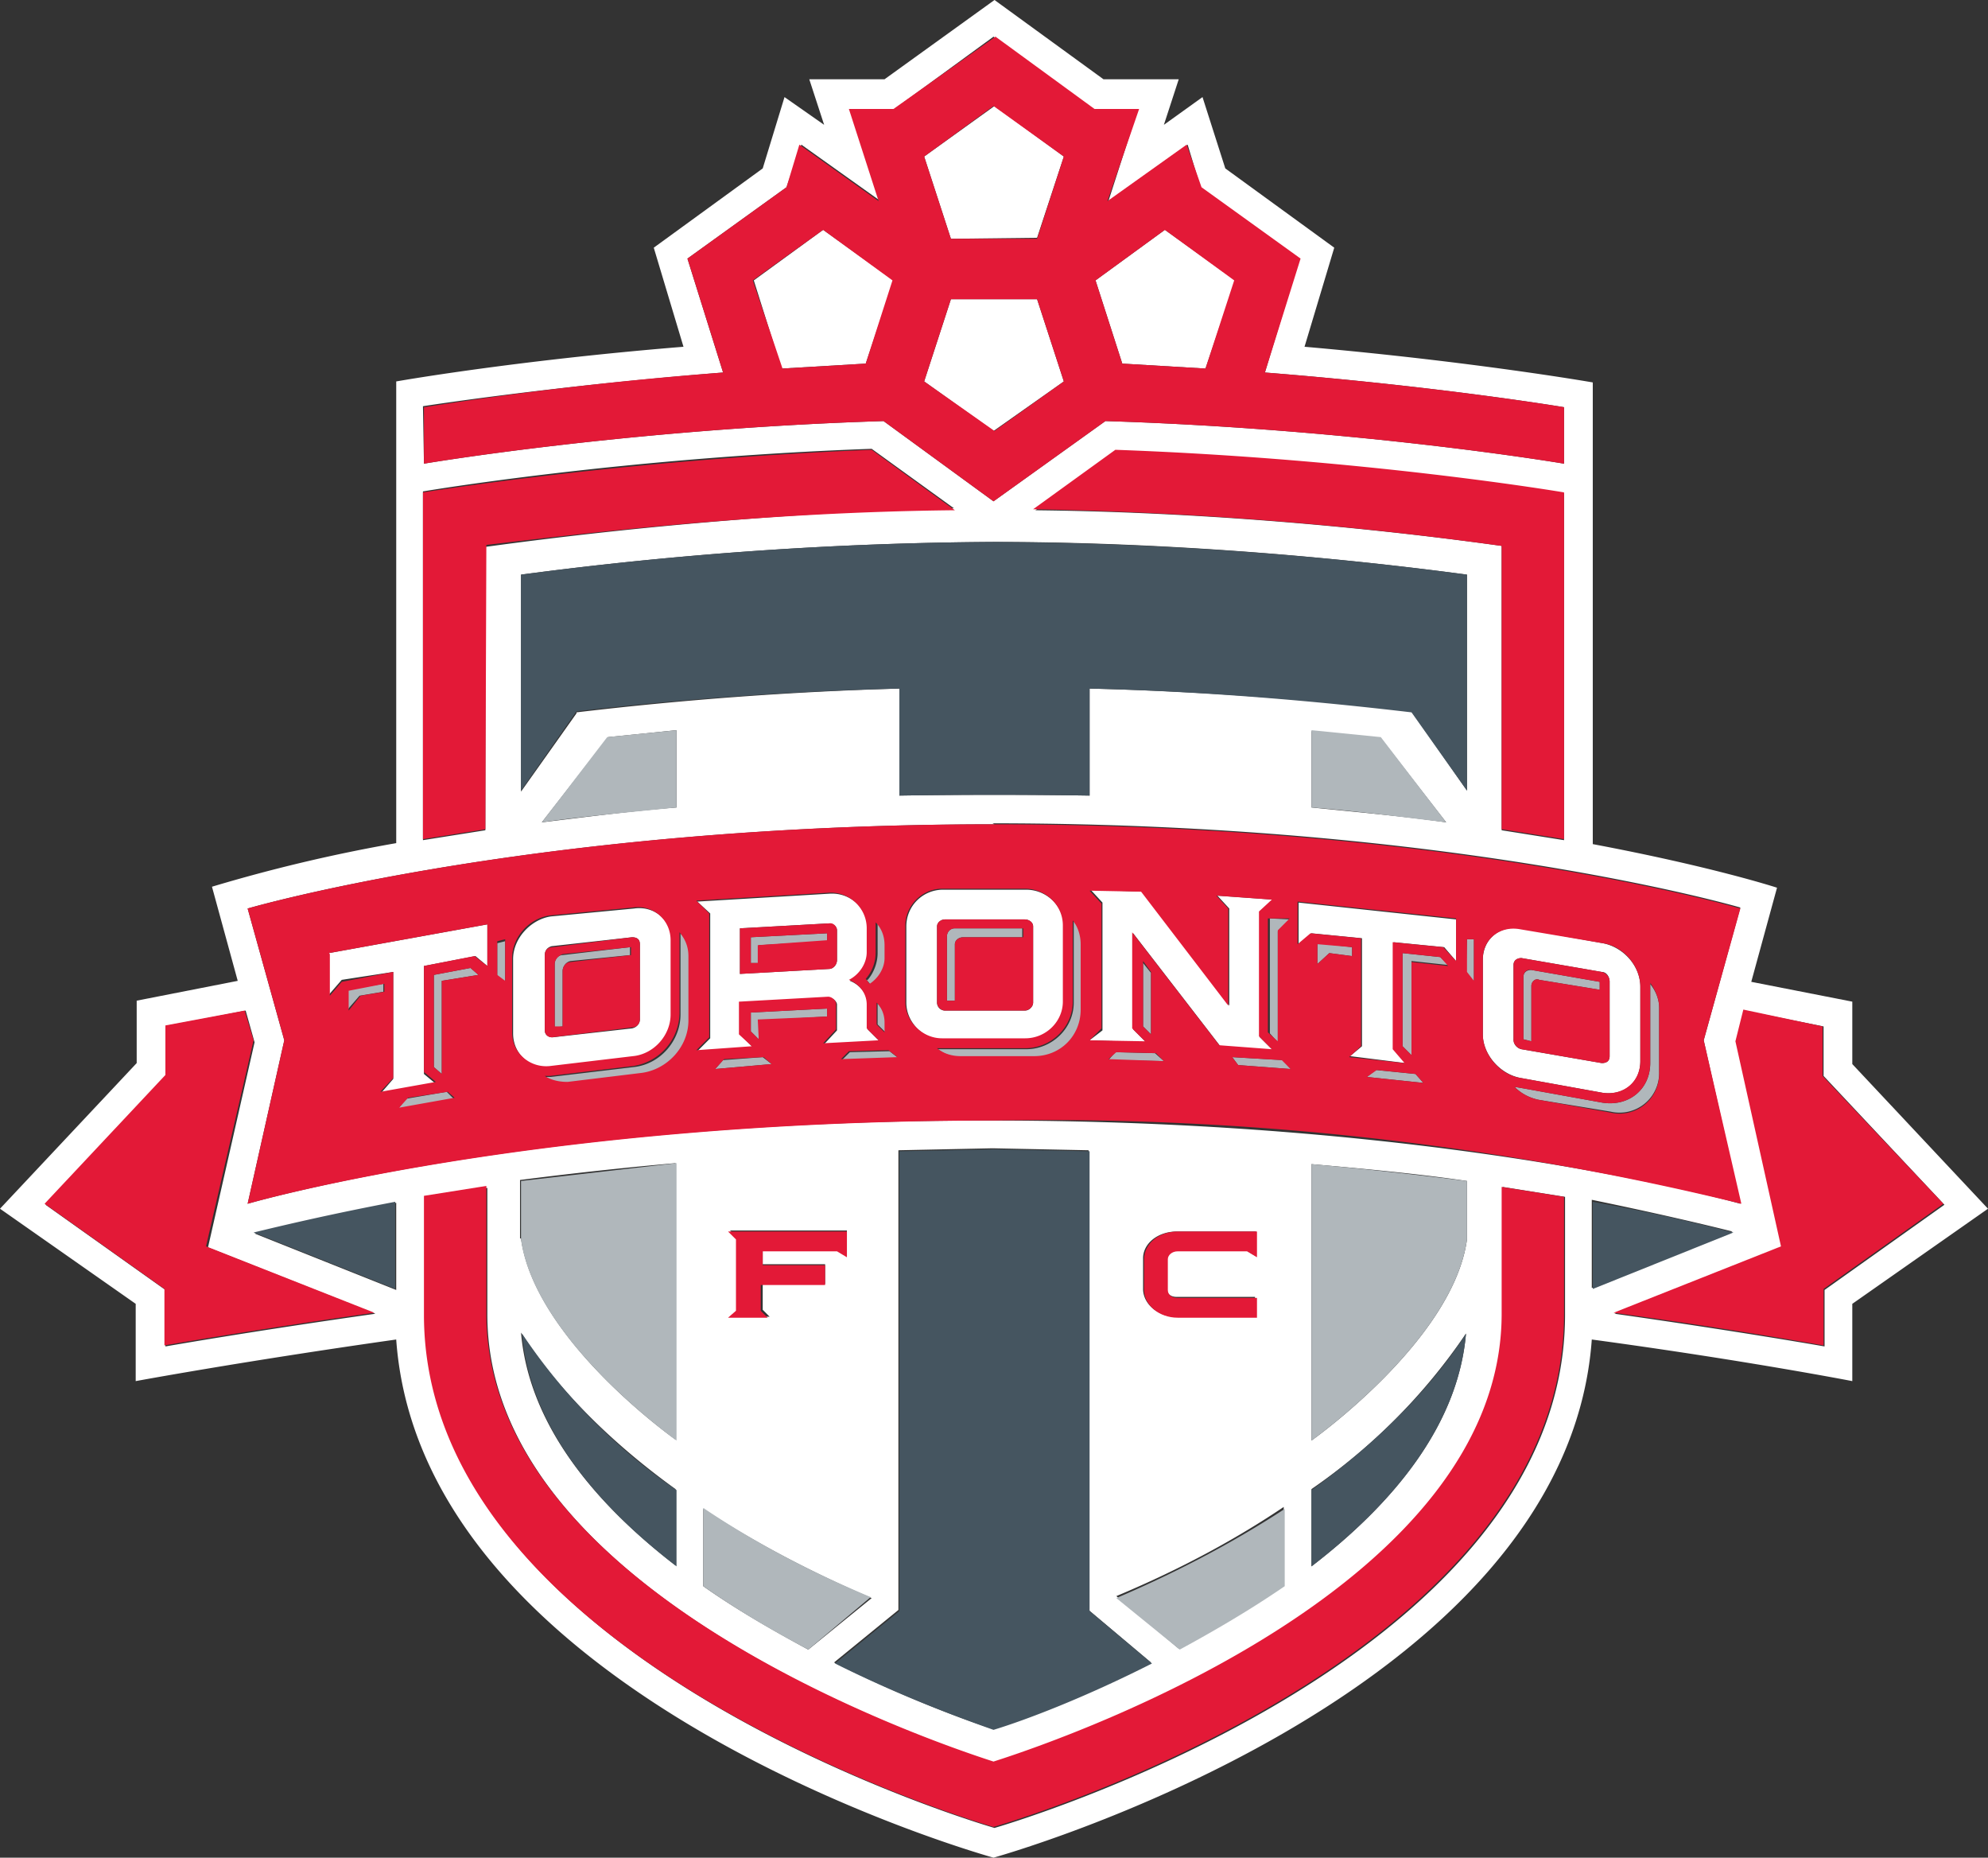 <svg height="187.5" width="200.7" xmlns="http://www.w3.org/2000/svg"><rect width="100%" height="100%" fill="#333333" stroke="none"/><path d="m187 107.4v-6.3l-10.2-2 2.6-9.5s-6.4-2.1-18.6-4.4v-46.6s-12-2.1-29.1-3.6l3-10-11-8-2.3-7.2-3.9 2.8 1.5-4.6h-7.6l-11-8-11.1 8h-7.6l1.5 4.6-4-2.8-2.2 7.2-11 8 3 10c-17.2 1.4-29 3.5-29 3.5v46.6a161.7 161.7 0 0 0 -18.6 4.4l2.6 9.5-10.2 2v6.3l-13.8 14.7 13.7 9.6v7.8s10.8-2 26.3-4.2c2.6 36.4 60.3 52.3 60.3 52.3s57.8-16 60.4-52.3c15.5 2.1 26.3 4.2 26.3 4.2v-7.8l13.7-9.6m-132.4-40.5c-5 .4-9.4 1-13.6 1.5l6.7-8.6 6.9-.7zm-10.1-9.5-5.6 7.9v-21.9a378 378 0 0 1 47.7-3.3c19.5 0 37.4 1.9 47.8 3.3v21.8l-5.6-8c-8.5-1-20-2-32.5-2.3v10.8a625 625 0 0 0 -19.2 0v-10.8a364 364 0 0 0 -32.6 2.4zm74.2 1.8 7 .7 6.6 8.5c-4.2-.6-8.7-1-13.6-1.5v-7.8zm-28-22.2 8.2-6.1c25.3 1 45.3 4.3 45.3 4.3v35l-6.3-1v-28.7c-8.6-1.2-26.9-3.4-47.3-3.6zm-61.7-10.6s12.7-2 30.3-3.4l-3.6-11.5 10-7.2 1.5-4.3 8 5.7-3.1-9.3h4.5l10-7.3 10.1 7.3h4.5l-3 9.3 8-5.7 1.3 4.3 10 7.2-3.5 11.5c17.7 1.4 30.2 3.5 30.2 3.5v5.7s-20.6-3.5-46.3-4.3l-11.3 8.1-11.1-8.1c-25.8.8-46.4 4.3-46.4 4.3zm0 8.6s20-3.4 45.3-4.3l8.3 6c-20.3.5-38.6 2.7-47.3 3.9v28.6l-6.3 1zm57.5 33.5c46.5 0 75.5 8.5 75.5 8.5l-3.7 13.4 3.7 16.5s-29-8.4-75.5-8.4c-46.2-.1-75.2 8.4-75.2 8.4l3.7-16.5-3.7-13.3s29-8.5 75.4-8.5zm60.5 38c6.3 1.3 11 2.4 14.2 3.2l-14.2 5.7zm-42 9.8h8v2h-8c-1.8 0-3.3-1.3-3.3-2.8v-3.1c0-1.5 1.5-2.7 3.4-2.7h8v2.5l-1-.6h-7c-.6 0-1 .4-1 .8v3.1c0 .5.4.8 1 .8zm10.9 21.3v7.8c-3.5 2.4-7 4.5-10.6 6.4l-6.3-5.3c6.7-2.8 12.3-5.9 16.9-9zm-13.4 15.6c-6.7 3.4-12.7 5.6-16 6.7-3.1-1-9.2-3.3-16-6.7l6.5-5.3v-46.4l9.5-.2 9.7.2v46.4zm-63.7-42.8v-5.9c4.7-.6 10-1.2 15.7-1.7v27.9s-14.2-10-15.6-20.3zm15.7 25.3v7.7c-8.2-6.3-14.8-14.2-15.6-23.5 2.3 3.6 7 9.6 15.6 15.8zm15.1-22.7v2h-6.3v2.6l.7.7h-4l.8-.7v-7.2l-.8-.8h11.8v2.6l-.9-.6h-7.6v1.4h6.5zm-12.3 24.7c4.6 3 10.2 6.1 17 9l-6.4 5.2c-3.5-1.9-7.2-4-10.6-6.4zm61.4-2a59.8 59.8 0 0 0 15.6-15.7c-.8 9.3-7.4 17.2-15.6 23.5zm0-5v-27.8c5.7.5 11 1 15.7 1.7v5.9c-1.4 10.2-15.7 20.3-15.7 20.3zm-92.4-15.1-14.3-5.7c3.2-.8 8-2 14.3-3.1zm-23.3 5.7v-5.7l-12.1-8.6 12.1-13v-5l8.1-1.6.9 3.2-4.7 20.7 16.9 6.7c-12.7 1.8-21.2 3.3-21.2 3.3zm141.3-3.2c0 35.3-57.6 51.8-57.6 51.8s-57.5-16.5-57.5-51.8v-11.8l6.3-1v12.8c0 27.1 42.2 42.3 51.2 45.2 9.1-2.9 51.3-18.1 51.3-45.2v-12.9l6.3 1zm26.2-2.5v5.7s-8.5-1.5-21.2-3.3l16.9-6.7-4.6-20.7.8-3.2 8 1.6v5l12.2 13z" fill="#fff"/><path d="m83.1 23.2-7 5.1 2.8 8.9 8.5-.5 2.8-8.4m14.5-4.3 2.7-8.2-7-5.1-7.1 5.1 2.7 8.3m25.7 13.1 3-8.9-7.1-5.1-7 5.1 2.7 8.4m-5.9 1.8-2.7-8.3h-8.7l-2.7 8.3 7 5m-5.1 61.5h8.4c2 0 3.8-1.7 3.8-3.8v-7.7c0-2-1.7-3.7-3.8-3.7h-8.4c-2 0-3.7 1.6-3.7 3.7v7.7c0 2 1.7 3.7 3.7 3.7m-.6-11.4c0-.4.4-.7.8-.7h8c.5 0 .9.3.9.7v7.7c0 .4-.4.8-.8.8h-8.1a.8.8 0 0 1 -.8-.8zm58.9 15.3 8.3 1.5c2.1.3 3.8-1 3.8-3.2v-7.5c0-2.1-1.7-4-3.8-4.4l-8.3-1.5c-2-.3-3.8 1-3.8 3.2v7.5c0 2 1.7 4 3.8 4.4m-.7-11.4c0-.5.4-.7.8-.7l8.1 1.4c.5 0 .8.5.8 1v7.5c0 .5-.3.7-.8.7l-8.1-1.4a1 1 0 0 1 -.8-1zm-97.2 10.3 8.4-1c2-.2 3.8-2 3.8-4.2v-7.5c0-2.1-1.7-3.6-3.8-3.3l-8.4.8c-2 .3-3.8 2.2-3.8 4.3v7.5c0 2.1 1.7 3.6 3.8 3.4m-.6-11.3c0-.5.3-.8.7-.9l8.1-.9c.5 0 .8.2.8.7v7.6c0 .4-.3.8-.8.9l-8 .9c-.5 0-.8-.3-.8-.7zm-15.3 1.7v10.8l-1.3 1.5 5.6-1-1.2-1v-10.9l5.2-1 1.2 1v-4.2l-16 2.9v4.2l1.3-1.5m103-4.2v10.9l-1.2 1 5.6.7-1.2-1.4v-10.8l5.1.5 1.2 1.4v-4.2l-15.9-1.7v4.2l1.3-1.1m-22.4 10.8 5.7.2-1.3-1.3v-9.7l8.8 11.4 5.3.4-1.3-1.3v-12.7l1.3-1.2-5.6-.4 1.2 1.3v9.8l-8.8-11.5-5.2-.2 1.2 1.3v12.9m-40.9 2.1 5.6-.4-1.2-1.2v-3.3l8.9-.5c.4 0 .8.4.8.7v2.6l-1.3 1.4 5.6-.3-1.2-1.2v-2.4c0-1.2-.8-2.1-1.8-2.5 1-.5 1.8-1.6 1.8-2.8v-2.4c0-2.1-1.7-3.7-3.8-3.6l-13.4.8 1.3 1.2v12.6m3-11.1 9-.5c.4 0 .8.3.8.7v3c0 .5-.4.9-.8.9l-9 .5z" fill="#fff"/><path d="m68.3 73.7-7 .7-6.6 8.6c4.2-.6 8.7-1 13.6-1.5m-15.7 43.6c1.4 10.2 15.7 20.3 15.7 20.3v-28l-15.7 1.8m18.4 40.9c3.4 2.4 7 4.5 10.6 6.4l6.3-5.3c-6.7-2.8-12.3-5.9-16.9-9m68.4-77.8-7-.7v7.8c4.9.4 9.4 1 13.6 1.5m-13.6 62.4s14.3-10.1 15.7-20.3v-5.9c-4.8-.6-10-1.2-15.7-1.7m-13.3 49c3.5-1.9 7.1-4 10.6-6.4v-7.8c-4.6 3-10.2 6.1-17 9m-16.3-66c0-.4.4-.7.8-.7h6v-.9h-6.8c-.5 0-.8.4-.8.8v6.5h.8m12-7.5v7.7c0 2.6-2.2 4.7-4.8 4.7h-8.9c.6.5 1.5.8 2.4.8h7.4c2.6 0 4.7-2 4.7-4.7v-6.6c0-1-.3-1.8-.8-2.4zm46.2 6c0-.4.4-.8.8-.6l6.1 1v-.8l-6.9-1.2c-.4 0-.8.2-.8.7v6.3l.8.2m12-5.9v8.1c0 2.6-2.1 4.4-4.8 4l-8.3-1.5-.6-.1c.7.7 1.5 1.1 2.4 1.3l7.3 1.2a4 4 0 0 0 4.9-4v-6.5c0-.9-.4-1.8-1-2.5m-110.5-1.9v6.4l.8-.1v-5.6c0-.4.3-.9.8-1l6-.6v-.8l-6.8.8c-.5 0-.8.5-.8.9m12.7-2.4v7.5c0 2.6-2 5-4.7 5.3l-8.4 1h-.5c.6.4 1.4.7 2.3.6l7.4-.9a5.4 5.4 0 0 0 4.8-5.3v-6.6c0-.8-.3-1.6-.9-2.3zm-33.7 7.1 1.3-1.5 2.4-.4v-.8l-3.6.6m8.7-1.5v9.3l.8.7v-9.4l3.7-.6-.8-.7m2.7.8.8.6v-4.1l-.8.2m-9.2 15.7-.8 1 5.6-1-.7-.7m89.1-14 2.3.3v-.9l-3.5-.4v2.1m12.4-.7-3.8-.4v9.4l.9.9v-9.5l3.7.4m1.8.7.8 1v-4.3h-.7m-10.1 13.9 5.7.6-.8-.9-4-.4m-14.5-1.3.6.8 5.3.4-.8-.9m-1.3-2.7.8.9v-11.2l1.3-1.2-2.1-.1m-11.6 13.6-4-.1-.7.8 5.6.1m-1.3-8.9-.8-1v6.4l.8.8m-26.8-.2v-1c0-.7-.3-1.4-.8-1.9v2.1m-12-.4 6.9-.4v-.8l-7.7.4v1.9l.8.8m.4 1.8-4 .3-.8.9 5.7-.5m9.6-8.5.4.5a3 3 0 0 0 1.5-2.6v-1.3c0-1-.3-1.7-.8-2.3v3c0 1-.4 2-1 2.7m-11-3.5 6.9-.4v-.8l-7.7.4v2.6h.8m9.2 9-.8.8 5.7-.2-.9-.7" fill="#b0b7bb"/><g fill="#e31937"><path d="m184 108.6v-5l-8-1.7-.8 3.2 4.6 20.7-16.9 6.7a567 567 0 0 1 21.2 3.3v-5.7l12.1-8.6m-170.6-16.5-.9-3-8 1.5v5l-12.2 13 12.1 8.6v5.7s8.5-1.5 21.2-3.3l-17-6.7m28.3-70.8c8.6-1 26.9-3.3 47.3-3.5l-8.4-6.1c-25.2 1-45.3 4.3-45.3 4.3v35l6.3-1m108.9 1v-35s-20-3.4-45.3-4.3l-8.3 6a392 392 0 0 1 47.3 3.7v28.6zm-6.3 47.9c0 27.1-42.2 42.3-51.3 45.2-9-2.9-51.2-18.1-51.2-45.2v-12.9l-6.3 1v12c0 35.2 57.5 51.7 57.5 51.7s57.6-16.5 57.6-51.8v-11.8l-6.3-1"/><path d="m100.3 50.6 11.3-8.1c25.7.8 46.3 4.3 46.3 4.3v-5.7s-12.5-2.1-30.2-3.5l3.6-11.5-10-7.2-1.5-4.3-8 5.7 3.2-9.3h-4.5l-10-7.3-10.3 7.3h-4.5l3 9.3-8-5.7-1.3 4.3-10 7.2 3.6 11.5a378.6 378.6 0 0 0 -30.2 3.5v5.7s20.6-3.5 46.4-4.3m28.4-19.3 7 5.1-2.9 8.9-8.4-.5-2.7-8.4zm-17.3-12.5 7.1 5.1-2.7 8.3h-8.7l-2.7-8.3zm-4.3 19.5h8.7l2.7 8.3-7 5-7.1-5zm-17 7-3-8.9 7.1-5.1 7 5.1-2.7 8.4zm74.6 68.7 8.1 1.4c.5 0 .8-.2.8-.7v-7.6a1 1 0 0 0 -.8-.9l-8.1-1.4c-.4 0-.8.2-.8.7v7.6c0 .4.4.8.8.9m.2-7.3c0-.5.4-.8.8-.7l6.9 1.2v.8l-6.1-1c-.4-.2-.8.2-.8.6v5.6l-.8-.2z"/><path d="m25 121.5s28.9-8.4 75.3-8.4a295 295 0 0 1 75.5 8.4l-3.8-16.5 3.7-13.3s-29-8.5-75.5-8.5c-46.2 0-75.2 8.5-75.2 8.5l3.7 13.3m6.5-3v-2l3.6-.7v.8l-2.4.4zm5.1 9.8.9-1 4-.6.7.6zm4.3-12.8v9.4l-.8-.7v-9.3l3.7-.7.8.7zm27.6 8.9.9-1 4-.2.8.7zm4.4-3-.8-.8v-1.9l7.7-.4v.8l-7 .3zm35.3 2 .8-.7 4 .1.8.8zm4.3-2.5-.8-.8v-6.6l.8 1.1zm8.8 3.1-.6-.8 5 .3.9.9zm8-10.2v-2l3.5.3v.9l-2.3-.3zm5 11.4 1-.7 3.9.4.8.9zm4.5-11.6v9.4l-.9-.9v-9.4l3.8.4.8.9zm25 4.6v6.6a4 4 0 0 1 -4.9 4l-7.3-1.3c-.9-.2-1.7-.6-2.4-1.3l.6.1 8.3 1.5c2.7.4 4.8-1.4 4.8-4v-7.5-.6c.5.7.9 1.6.9 2.5zm-17.8-4.9c0-2 1.7-3.4 3.8-3l8.3 1.4c2.1.3 3.8 2.3 3.8 4.4v7.5c0 2.1-1.7 3.5-3.8 3.2l-8.3-1.5c-2-.3-3.8-2.3-3.8-4.4zm-1.6-2h.7v4.2l-.7-.9zm-17.1-3.8 16 1.7v4.3l-1.3-1.4-5.1-.5v10.8l1.2 1.4-5.6-.6 1.2-1.1v-10.9l-5.1-.5-1.3 1.1zm-2 2.9v11.2l-1-.9v-11.5h2.2zm-19-4 5.2.1 8.8 11.5v-9.8l-1.2-1.3 5.6.4-1.3 1.2v12.6l1.3 1.3-5.3-.4-8.8-11.4v9.7l1.3 1.3-5.6-.1 1.2-1.2v-12.6zm-.9 5.4v6.6c0 2.6-2 4.7-4.7 4.7h-7.4c-1 0-1.8-.3-2.4-.8h8.9c2.6 0 4.8-2.1 4.8-4.7v-7.7-.5c.5.6.8 1.5.8 2.4zm-17.7-1.9c0-2 1.7-3.7 3.7-3.7h8.4c2 0 3.8 1.6 3.8 3.7v7.7c0 2-1.7 3.7-3.8 3.7h-8.4c-2 0-3.7-1.7-3.7-3.7zm-.8 13.3-5.7.2.8-.8 4-.1zm-2.1-5.5c.5.5.8 1.2.8 2v1l-.8-.8v-2zm.8-5.8v1.3c0 1-.6 2-1.5 2.6l-.4-.5a4 4 0 0 0 1-2.7v-2.5-.5c.6.6.9 1.4.9 2.3zm-19-4.5 13.4-.8c2-.1 3.8 1.5 3.8 3.6v2.4c0 1.2-.8 2.3-1.8 2.8 1 .4 1.8 1.3 1.8 2.5v2.4l1.2 1.2-5.6.3 1.3-1.4v-2.6c0-.3-.4-.7-.8-.7l-9 .5v3.3l1.3 1.2-5.6.4 1.3-1.3v-12.5zm-.8 5.6v6.5c0 2.7-2.2 5-4.8 5.3l-7.4.9c-.9 0-1.7-.2-2.3-.6h.5l8.4-1a5.5 5.5 0 0 0 4.7-5.3v-7.5-.7c.6.7.9 1.5.9 2.4zm-17.8.2c0-2.1 1.7-4 3.8-4.3l8.4-.8c2-.3 3.8 1.2 3.8 3.3v7.5c0 2.1-1.7 4-3.8 4.2l-8.4 1c-2 .2-3.8-1.3-3.8-3.4zm-1.5-1.7.8-.2v4.2l-.8-.6zm-17 1.2 16-2.9v4.2l-1.3-1-5.1 1v10.7l1.2 1-5.6 1 1.3-1.4v-10.7l-5.2 1-1.2 1.4v-4.2z"/><path d="m84.5 97v-3.1c0-.4-.4-.8-.8-.7l-9 .5v4.6l9-.5c.4 0 .8-.4.8-.9m-1-2-7 .5v1.8h-.7v-2.6l7.7-.4zm-27.8 9.8 8.1-1c.5 0 .8-.4.8-.8v-7.6c0-.5-.3-.7-.8-.7l-8 1c-.5 0-.8.3-.8.8v7.6c0 .4.3.7.7.7m.3-7.4c0-.4.3-.8.8-1l6.9-.7v.8l-6.1.7c-.5 0-.8.5-.8.9v5.6h-.8zm39.4 4.7h8c.5 0 .9-.4.9-.8v-7.7c0-.4-.4-.7-.8-.7h-8.1c-.4 0-.8.3-.8.7v7.7c0 .4.4.8.8.8m.2-7.5c0-.4.3-.8.8-.8h6.9v.9h-6c-.5 0-.9.3-.9.7v5.7h-.8zm-11.1 31.8 1 .6v-2.6h-12l.8.8v7.2l-.8.7h4l-.7-.7v-2.6h6.5v-2h-6.3v-1.4m41.9 0h7l1 .6v-2.6h-8c-2 0-3.4 1.3-3.4 2.8v3.1c0 1.5 1.5 2.8 3.4 2.8h8v-2h-8c-.6 0-1-.3-1-.8v-3.1c0-.4.4-.8 1-.8"/></g><path d="m160.8 121.3v8.8l14.2-5.7c-3.1-.8-8-2-14.2-3.1m-120.9 8.8v-8.8c-6.3 1.2-11 2.3-14.3 3.1m27.1 10.2c.8 9.3 7.4 17.2 15.6 23.5v-7.7a58.8 58.8 0 0 1 -15.6-15.8m79.7 15.8v7.7c8.2-6.3 14.8-14.2 15.6-23.5-2.3 3.6-7 9.6-15.6 15.8m-79.8-92.4v21.8l5.6-8c8.5-1 20-2 32.6-2.3v10.8a605.8 605.8 0 0 1 19.2 0v-10.8c12.6.3 24 1.4 32.5 2.4l5.6 7.9v-21.8a377.1 377.1 0 0 0 -47.8-3.3 378 378 0 0 0 -47.7 3.3m57.4 58.2-9.7-.2-9.5.2v46.4l-6.5 5.3c6.8 3.4 12.9 5.6 16 6.7 3.3-1 9.3-3.3 16-6.7l-6.3-5.3" fill="#455560"/></svg>